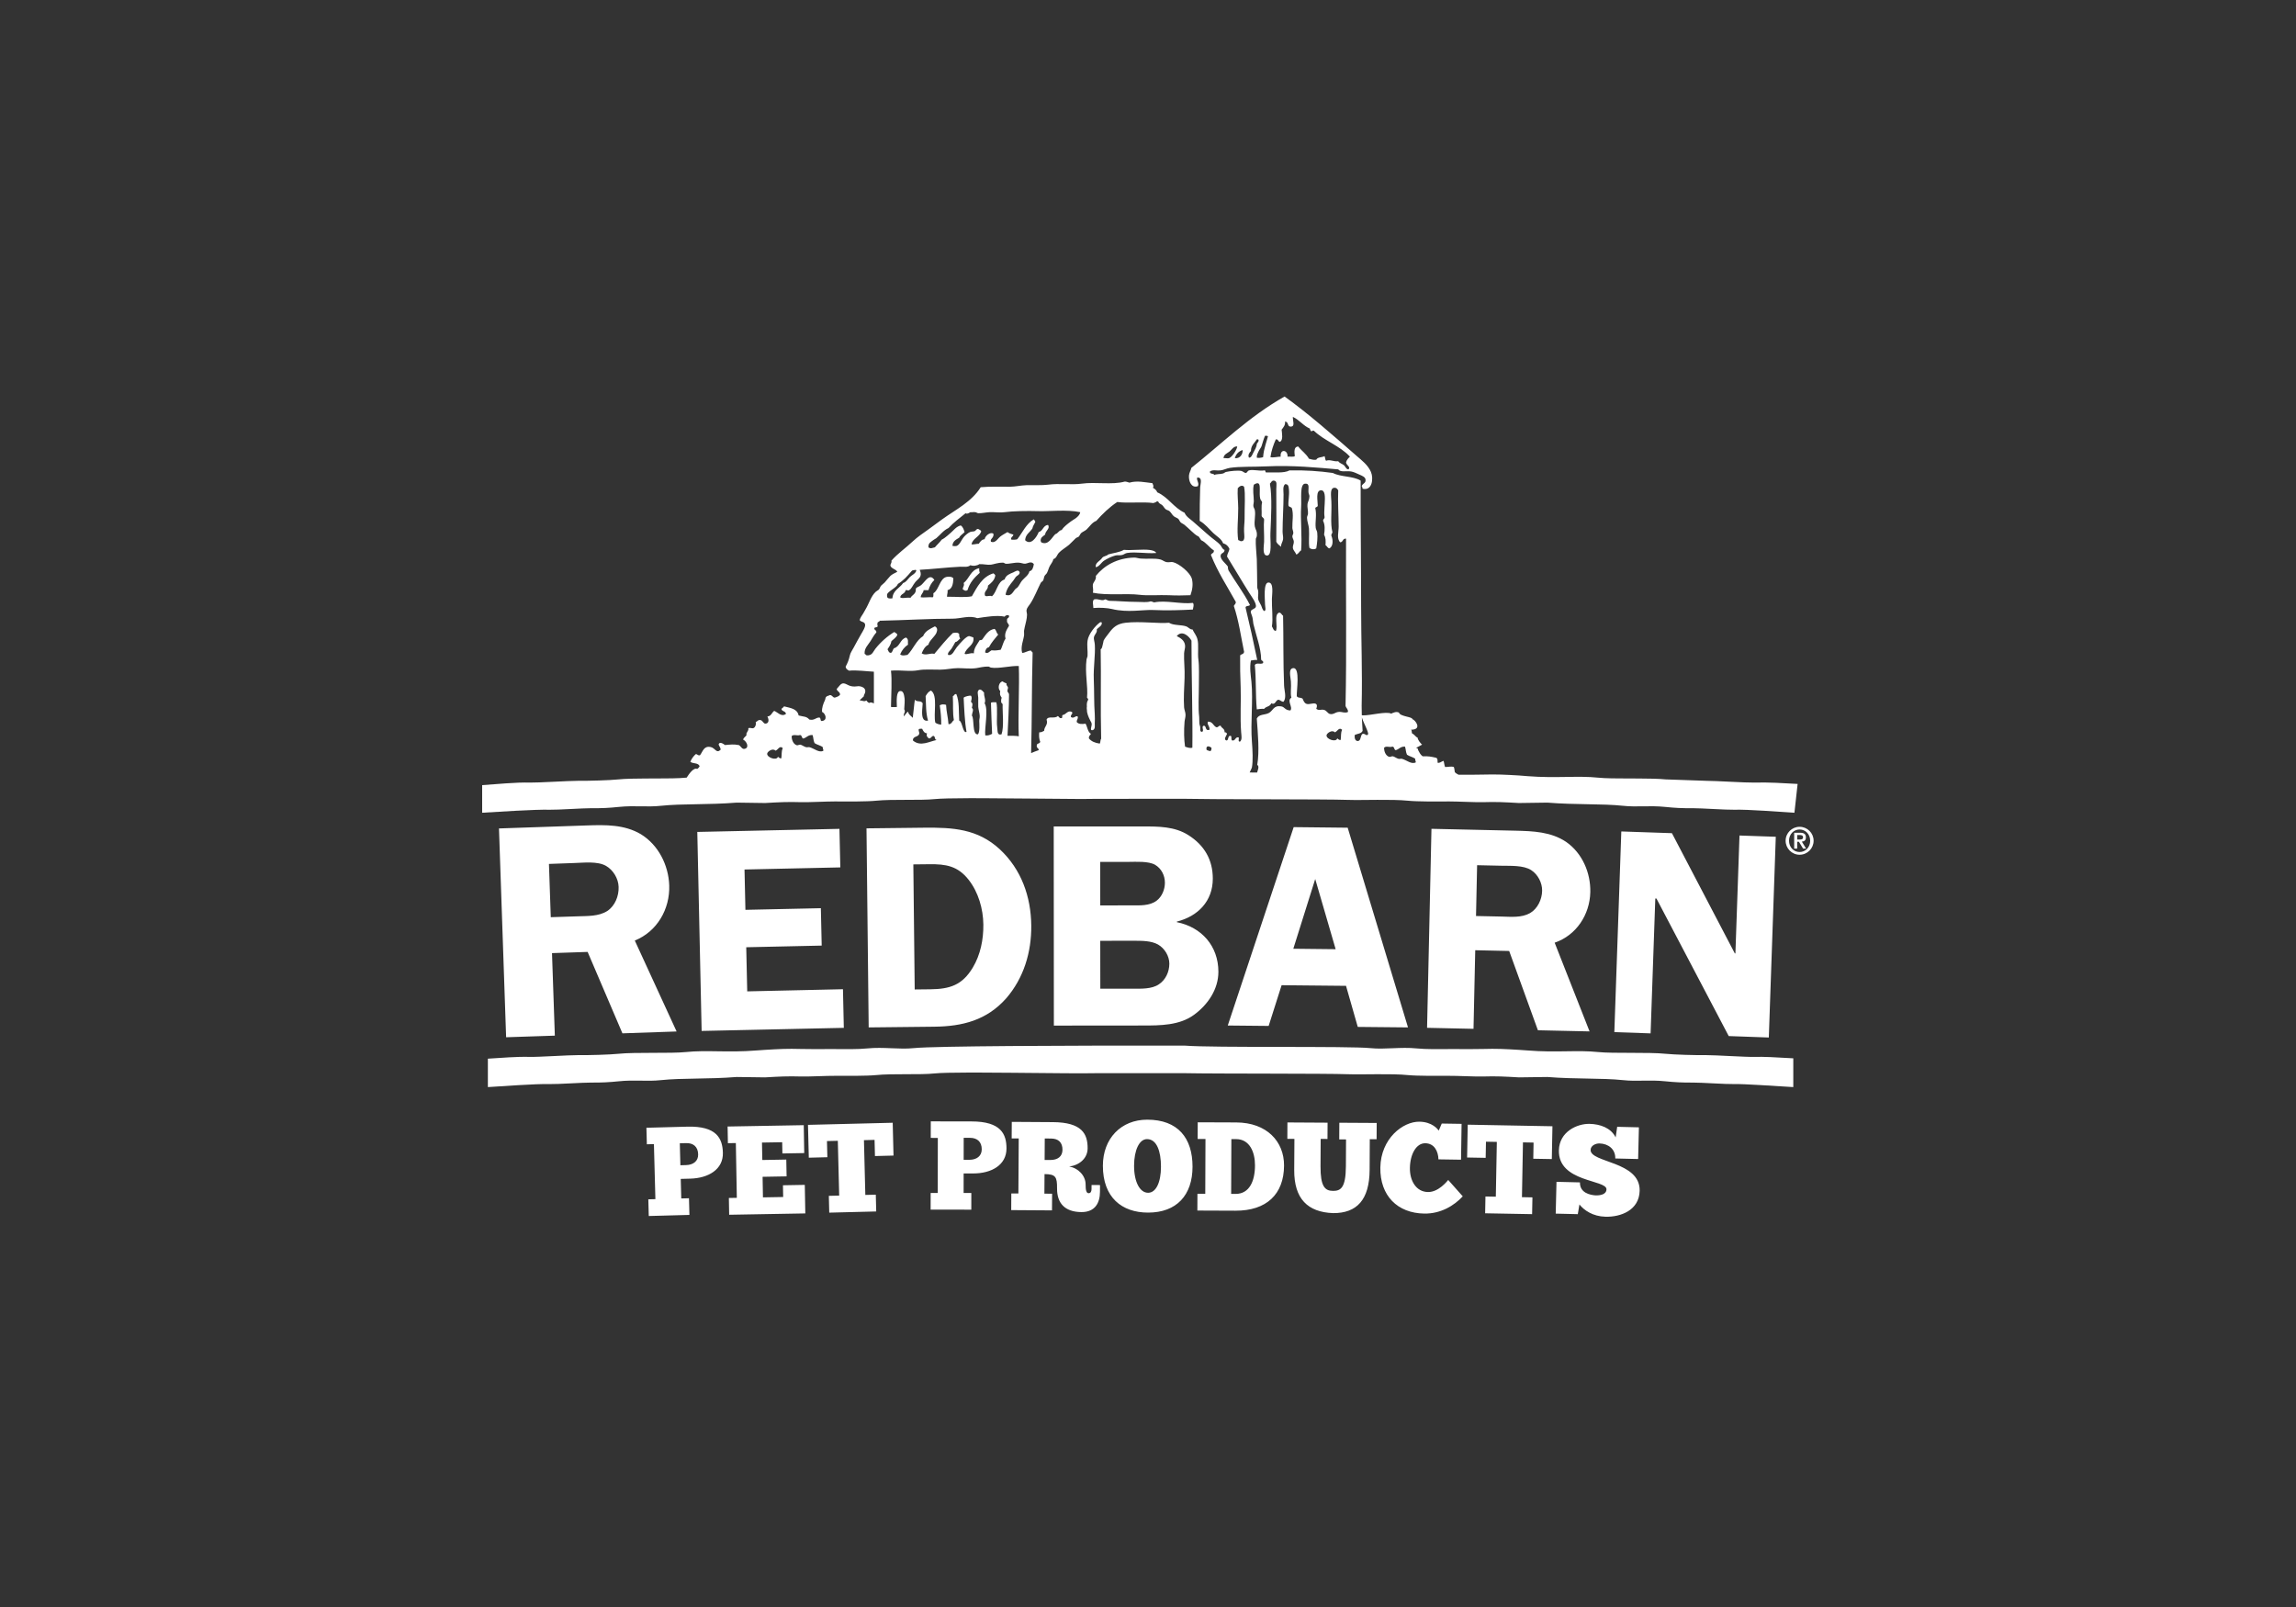 <?xml version="1.0" encoding="UTF-8"?>
<svg xmlns="http://www.w3.org/2000/svg" width="200" height="140" viewBox="0 0 200 140" fill="none">
  <rect x="0" y="0" width="200" height="140" fill="#333333" stroke="none"/>
  <path fill-rule="evenodd" clip-rule="evenodd" d="M138.467 97.91C139.39 97.933 140.318 98.252 140.737 99.089L140.87 98.166L142.762 98.212L142.695 100.973L140.704 100.925C140.724 100.111 140.097 99.634 139.328 99.615C139.009 99.607 138.563 99.794 138.555 100.18C138.528 101.312 142.888 101.154 142.827 103.739C142.785 105.454 141.164 106.031 139.855 106C138.745 105.972 137.987 105.438 137.581 104.932L137.44 105.776L135.515 105.729L135.583 102.958L137.627 103.008C137.605 103.932 138.525 104.108 138.986 104.141C139.372 104.15 139.924 104.075 139.936 103.614C139.956 102.755 135.723 103.017 135.792 100.213C135.83 98.585 137.388 97.884 138.467 97.91ZM59.871 98.154C62.423 98.086 62.937 99.173 62.969 100.426C63.008 101.879 61.707 102.639 60.135 102.682L59.298 102.704L59.344 104.408L60.015 104.39L60.054 105.842L56.513 105.937L56.474 104.484L57.09 104.469L56.962 99.673L56.346 99.689L56.308 98.249L59.871 98.154ZM70.013 98.023L70.055 100.454L68.153 100.488L68.135 99.509L66.375 99.539L66.403 101.058L68.492 101.02L68.519 102.484L66.428 102.521L66.459 104.313L68.22 104.282L68.202 103.259L70.104 103.225L70.149 105.711L63.516 105.828L63.49 104.366L64.183 104.354L64.098 99.581L63.406 99.593L63.38 98.141L70.013 98.023ZM127.85 97.981L135.23 98.118L135.176 100.977L133.561 100.948L133.586 99.54L132.662 99.522L132.574 104.296L133.487 104.313L133.459 105.775L129.368 105.7L129.395 104.237L130.298 104.254L130.386 99.481L129.44 99.463L129.414 100.87L127.797 100.841L127.85 97.981ZM123.645 97.721C124.745 97.737 125.23 98.361 125.327 98.494L125.589 97.882L127.316 97.909L127.269 101.032L125.301 101.002C125.278 100.286 124.937 99.61 124.155 99.598C123.365 99.586 122.831 100.557 122.814 101.756C122.797 102.845 123.343 103.832 124.387 103.848C125.312 103.863 126.052 102.905 126.152 102.798L127.418 104.225C126.658 105.038 125.502 105.747 124.062 105.725C121.731 105.689 120.202 104.169 120.239 101.716C120.279 99.188 122.204 97.699 123.645 97.721ZM112.145 97.786L115.643 97.807L115.635 99.225L115.042 99.221L115.028 101.597C115.018 103.368 115.411 103.744 116.115 103.748C116.786 103.752 117.227 103.49 117.238 101.599L117.251 99.267L116.658 99.264L116.666 97.812L119.922 97.831L119.913 99.249L119.319 99.245L119.305 101.919C119.29 104.525 118.194 105.695 116.127 105.685C113.906 105.605 112.724 104.433 112.737 101.936L112.754 99.219L112.138 99.216L112.145 97.786ZM77.762 97.813L77.832 100.672L76.216 100.713L76.181 99.305L75.257 99.329L75.377 104.101L76.289 104.079L76.326 105.541L72.234 105.644L72.198 104.181L73.1 104.158L72.981 99.385L72.035 99.408L72.07 100.816L70.453 100.857L70.382 97.997L77.762 97.813ZM99.931 97.545C102.625 97.545 103.879 99.162 103.879 101.637C103.879 104.122 102.493 105.64 100.008 105.64C97.709 105.64 96.07 104.309 96.07 101.56C96.07 99.184 97.654 97.545 99.931 97.545ZM88.134 97.736L91.709 97.759C94.259 97.775 94.748 98.79 94.741 100.045C94.734 100.902 94.049 101.503 93.135 101.629C93.894 101.743 94.572 102.408 94.566 103.199C94.563 103.673 94.627 103.949 94.825 103.95C94.99 103.951 95.079 103.819 95.081 103.599L95.083 103.235L95.82 103.241L95.816 103.846C95.81 104.759 95.419 105.603 94.198 105.595C92.759 105.585 92.07 104.823 92.078 103.536C92.085 102.534 91.965 102.292 90.987 102.286L90.975 103.99L91.647 103.995L91.637 105.447L88.085 105.423L88.093 103.972L88.71 103.976L88.74 99.181L88.125 99.177L88.134 97.736ZM104.332 97.773L107.686 97.786C110.348 97.797 111.859 99.443 111.851 101.542C111.84 104.05 110.317 105.486 107.611 105.475L104.3 105.462L104.307 103.998L104.988 104.001L105.007 99.227L104.325 99.225L104.332 97.773ZM81.078 97.692L84.642 97.698C87.194 97.702 87.675 98.802 87.673 100.056C87.671 101.508 86.35 102.231 84.777 102.229L83.941 102.228L83.939 103.932L84.61 103.933L84.608 105.385L81.066 105.379L81.068 103.928L81.685 103.929L81.692 99.134L81.076 99.133L81.078 97.692ZM107.262 99.237L107.243 104.01L107.661 104.012C108.827 103.994 109.316 102.908 109.32 101.533C109.325 100.356 108.847 99.243 107.68 99.238L107.262 99.237ZM99.92 99.239C99.249 99.228 98.787 100.195 98.787 101.56C98.787 103.001 99.305 103.913 100.008 103.913C100.701 103.913 101.13 103.001 101.13 101.637C101.13 100.305 100.766 99.239 99.92 99.239ZM59.767 99.587L59.217 99.602L59.267 101.515L59.762 101.502C60.401 101.485 60.831 101.144 60.815 100.562C60.799 99.912 60.404 99.57 59.767 99.587ZM91.007 99.184L90.995 101.054L91.489 101.057C92.127 101.061 92.547 100.756 92.551 100.173C92.555 99.524 92.194 99.192 91.556 99.188L91.007 99.184ZM83.946 99.126L83.943 101.04L84.439 101.041C85.076 101.042 85.517 100.712 85.518 100.129C85.519 99.48 85.135 99.129 84.496 99.127L83.946 99.126ZM103.2 91.093C105.689 91.293 117.553 91.12 119.373 91.312C120.629 91.444 121.985 91.193 123.426 91.338C124.191 91.417 125.372 91.403 126.314 91.394C126.643 91.393 127.101 91.395 127.57 91.395L128.268 91.395C128.606 91.394 128.916 91.392 129.15 91.386C130.369 91.35 131.091 91.388 132.309 91.462L133.061 91.514C135.549 91.718 137.407 91.462 139.227 91.654C140.486 91.787 143.641 91.654 145.083 91.804C145.845 91.883 147.697 91.934 148.638 91.922C149.376 91.916 152.102 92.096 152.801 92.075C153.641 92.052 154.622 92.107 156.21 92.199V94.706C154.619 94.614 151.896 94.419 151.054 94.443C150.353 94.461 148.212 94.308 147.478 94.313C146.537 94.322 145.845 94.28 145.083 94.202C143.641 94.054 142.624 94.234 141.368 94.099C139.546 93.907 137.277 94.025 134.786 93.826L132.309 93.859C131.091 93.788 130.369 93.747 129.15 93.783C128.449 93.8 126.948 93.717 126.208 93.724C125.267 93.729 123.426 93.738 122.663 93.662C121.221 93.512 118.673 93.632 117.409 93.585C115.568 93.512 106.061 93.552 103.2 93.494H95.555C94.29 93.522 91.737 93.493 89.123 93.468L88.297 93.46C87.197 93.45 86.109 93.442 85.125 93.44L84.409 93.44C83.019 93.443 81.916 93.463 81.408 93.517C80.152 93.653 77.74 93.512 76.296 93.662C75.534 93.738 73.694 93.729 72.753 93.724C72.013 93.717 70.51 93.8 69.811 93.783C68.592 93.747 67.863 93.788 66.649 93.859L64.169 93.826C61.683 94.025 59.413 93.907 57.587 94.099C56.334 94.234 55.316 94.054 53.877 94.202C53.116 94.28 52.424 94.322 51.483 94.313C50.743 94.308 48.601 94.461 47.903 94.443C46.682 94.408 43.714 94.635 42.498 94.706V92.231C43.714 92.16 44.942 92.043 46.161 92.075C46.859 92.096 49.581 91.916 50.322 91.922C51.258 91.934 53.116 91.883 53.877 91.804C55.316 91.654 58.475 91.787 59.734 91.654C61.553 91.462 63.408 91.718 65.9 91.514L66.653 91.462C67.867 91.388 68.592 91.35 69.811 91.386C70.044 91.392 70.355 91.394 70.693 91.395L71.391 91.395C71.86 91.395 72.318 91.393 72.647 91.394C73.588 91.403 74.77 91.417 75.534 91.338C76.976 91.193 78.33 91.444 79.587 91.312C80.535 91.212 84.17 91.16 87.807 91.131L88.678 91.125C91.719 91.104 94.61 91.098 95.76 91.093H103.2ZM141.229 72.435L145.638 72.585L151.116 83.057L151.168 83.061L151.524 72.789L154.685 72.898L154.078 90.386L150.586 90.261L144.291 78.28L144.19 78.277L143.781 90.026L140.622 89.917L141.229 72.435ZM51.13 71.911C52.748 71.854 54.393 71.825 55.83 72.678C57.348 73.612 58.233 75.361 58.295 77.136C58.363 79.203 57.237 81.159 55.296 81.939L58.938 89.861L54.219 90.023L51.188 82.93L48.084 83.034L48.331 90.224L44.087 90.364L43.465 72.173L51.13 71.911ZM124.692 72.205L131.996 72.368C133.538 72.403 135.105 72.459 136.426 73.347C137.821 74.317 138.564 76.025 138.528 77.72C138.484 79.69 137.307 81.486 135.423 82.126L138.464 89.855L133.964 89.755L131.462 82.848L128.505 82.783L128.355 89.63L124.309 89.542L124.692 72.205ZM73.122 72.208L73.199 75.567L64.853 75.75L64.932 79.263L71.503 79.121L71.577 82.379L65.003 82.523L65.089 86.367L73.429 86.18L73.503 89.545L61.118 89.814L60.74 72.477L73.122 72.208ZM80.509 72.108C83.013 72.082 85.159 72.208 87.082 73.981C88.969 75.73 89.807 78.124 89.831 80.625C89.857 82.954 89.173 85.21 87.651 86.971C85.953 88.887 83.835 89.418 81.385 89.445L75.669 89.507L75.479 72.165L80.509 72.108ZM112.69 72.058L117.394 72.109L122.648 89.506L118.272 89.463L117.249 85.885L111.638 85.83L110.51 89.377L106.948 89.342L112.69 72.058ZM99.55 72C100.912 71.997 102.331 71.997 103.519 72.757C104.909 73.639 105.645 74.901 105.645 76.543C105.647 78.516 104.336 79.832 102.513 80.288V80.338C104.663 80.77 106.13 82.409 106.132 84.659C106.132 86.178 105.224 87.519 104.014 88.405C102.749 89.339 101.054 89.341 99.562 89.341L91.8 89.348L91.788 72.002L99.55 72ZM81.187 75.289L80.951 75.29L79.559 75.305L79.678 86.201L81.046 86.186C82.738 86.166 83.82 85.824 84.737 84.296C85.409 83.179 85.672 81.837 85.658 80.548C85.644 79.18 85.221 77.719 84.375 76.644C83.428 75.438 82.391 75.272 80.951 75.29L81.187 75.289ZM98.825 81.958L95.841 81.961L95.846 86.133H98.65C99.384 86.133 100.32 86.181 100.947 85.753C101.532 85.37 101.859 84.665 101.859 83.957C101.859 83.299 101.456 82.619 100.871 82.284C100.289 81.958 99.482 81.958 98.825 81.958ZM114.566 76.579L112.658 82.653L116.346 82.693L114.566 76.579ZM52.792 75.437C52.061 75.012 50.846 75.16 50.047 75.184L47.818 75.264L47.977 79.905L50.313 79.829C51.188 79.796 52.147 79.843 52.899 79.365C53.574 78.918 53.916 78.056 53.886 77.26C53.866 76.543 53.414 75.792 52.792 75.437ZM128.668 75.376L128.573 79.802L130.794 79.849C131.628 79.87 132.536 79.965 133.279 79.549C133.942 79.16 134.317 78.36 134.332 77.603C134.346 76.918 133.961 76.178 133.386 75.809C132.71 75.364 131.545 75.441 130.791 75.422L128.668 75.376ZM100.614 75.338C100.033 75.01 98.969 75.084 98.288 75.087H95.837L95.841 78.879L98.595 78.876C99.303 78.874 100.134 78.926 100.743 78.472C101.221 78.116 101.472 77.484 101.472 76.904C101.472 76.27 101.171 75.664 100.614 75.338ZM156.759 72.03C157.435 72.03 157.98 72.572 157.98 73.243C157.98 73.914 157.435 74.464 156.759 74.464C156.089 74.464 155.542 73.914 155.542 73.243C155.542 72.572 156.089 72.03 156.759 72.03ZM156.759 72.263C156.251 72.263 155.838 72.676 155.838 73.243C155.838 73.814 156.251 74.227 156.759 74.227C157.268 74.227 157.681 73.814 157.681 73.243C157.681 72.676 157.268 72.263 156.759 72.263ZM156.805 72.548C157.139 72.548 157.309 72.664 157.309 72.952C157.309 73.193 157.185 73.306 156.955 73.322L157.326 73.931H157.064L156.701 73.335H156.551V73.931H156.288V72.548H156.805ZM156.78 72.748H156.551V73.139H156.775C156.93 73.139 157.06 73.118 157.06 72.935C157.06 72.776 156.909 72.748 156.78 72.748ZM111.896 34.545C113.97 36.028 116.178 37.977 118.143 39.691C118.623 40.113 119.148 40.493 119.422 41.116C119.664 41.69 119.531 42.788 118.694 42.578C118.668 42.501 118.673 42.395 118.611 42.357C118.709 42.076 118.989 42.124 118.948 41.781C118.924 41.563 118.696 41.467 118.399 41.339C118.19 41.245 117.91 41.104 117.677 41.071C117.237 41.009 116.777 41.163 116.57 40.892C114.757 40.736 112.597 40.52 110.323 40.629C109.184 40.682 108.02 40.629 107.137 40.759C106.851 40.8 106.58 40.957 106.288 40.983C105.97 41.015 105.668 40.892 105.394 41.071C105.356 41.346 105.722 41.201 105.777 41.381C105.984 41.275 106.273 41.327 106.542 41.248C106.63 41.222 106.709 41.137 106.796 41.116C107.184 41.028 107.825 40.971 108.115 41.025C108.27 41.056 108.361 41.18 108.497 41.204C108.657 41.198 108.635 41.033 108.797 40.983C109.13 40.873 109.721 41.059 110.113 40.983C110.181 40.963 110.205 40.988 110.218 41.025L110.237 41.104C110.245 41.13 110.256 41.151 110.281 41.157C110.991 41.13 111.838 41.245 112.322 40.983C113.685 40.947 114.928 41.042 116.101 41.204C116.777 41.563 117.889 41.467 118.523 41.871C118.514 45.509 118.564 49.057 118.564 52.79C118.564 55.775 118.68 58.529 118.611 61.49C118.607 61.616 118.612 61.939 118.623 62.311L118.751 62.321C119.369 62.334 120.767 61.951 121.186 62.171C121.365 62.088 121.619 61.962 121.864 62.079C121.941 62.43 123.076 62.442 123.026 62.657C123.256 62.687 123.943 63.571 122.914 63.571C123.014 63.659 122.941 63.816 123.026 63.916C123.064 63.916 123.116 63.955 123.172 64.006L123.344 64.172C123.399 64.223 123.45 64.262 123.487 64.262C123.498 64.471 123.724 64.716 123.831 64.833C124.076 64.854 123.121 65.196 123.411 65.175C123.515 65.158 123.515 65.311 123.533 65.353C123.631 65.532 123.72 65.742 123.919 65.886C124.43 65.872 124.647 65.912 125.108 66.019C125.276 66.113 125.193 66.326 125.238 66.463C125.331 66.466 125.402 66.445 125.465 66.415L125.646 66.32L125.747 66.284C125.804 66.449 125.812 66.668 125.877 66.819C126.181 66.829 126.367 66.738 126.638 66.819C126.697 66.933 126.692 67.121 126.726 67.263C126.812 67.371 126.937 67.432 127.051 67.494C127.141 67.494 127.234 67.494 127.328 67.494L128.182 67.494C128.553 67.493 128.897 67.489 129.151 67.482C130.369 67.449 131.091 67.487 132.309 67.558L133.061 67.618C135.549 67.815 137.407 67.561 139.227 67.75C139.819 67.814 140.832 67.818 141.888 67.82L142.683 67.822C143.606 67.826 144.49 67.839 145.084 67.9L148.637 68.024C149.376 68.021 152.102 68.195 152.801 68.178C154.019 68.139 155.375 68.228 156.587 68.295L156.309 70.805C155.094 70.734 152.272 70.504 151.055 70.543C150.353 70.56 148.212 70.407 147.478 70.41C146.537 70.422 145.845 70.381 145.084 70.3C143.642 70.153 142.625 70.333 141.368 70.198C139.546 70.006 137.278 70.124 134.786 69.923L132.309 69.958C131.091 69.888 130.369 69.846 129.151 69.885C128.448 69.899 126.947 69.818 126.208 69.82C125.267 69.832 123.427 69.838 122.663 69.758C121.221 69.611 118.673 69.728 117.409 69.685C116.444 69.648 113.377 69.641 110.263 69.633L109.414 69.631C106.873 69.625 104.427 69.617 103.201 69.59L95.554 69.593C95.288 69.599 94.964 69.602 94.595 69.603L93.693 69.603C91.43 69.596 88.145 69.546 85.499 69.539L84.408 69.538C83.019 69.542 81.916 69.563 81.409 69.617C80.152 69.749 77.74 69.611 76.295 69.758C75.535 69.838 73.694 69.832 72.753 69.82C72.013 69.818 70.509 69.899 69.811 69.885C68.592 69.846 67.864 69.888 66.648 69.958L64.17 69.923C61.684 70.124 59.412 70.006 57.587 70.198C56.334 70.333 55.316 70.153 53.878 70.3C53.117 70.381 52.424 70.422 51.483 70.41C50.742 70.407 48.602 70.56 47.902 70.543C46.682 70.504 43.214 70.734 42 70.805V68.399C43.214 68.322 44.943 68.139 46.16 68.178C46.859 68.195 49.582 68.021 50.321 68.024C51.259 68.033 53.117 67.981 53.878 67.9C54.47 67.839 55.354 67.826 56.277 67.822L57.072 67.82C58.129 67.818 59.142 67.814 59.734 67.75C59.761 67.747 59.788 67.749 59.814 67.745C60.045 67.377 60.449 66.835 60.731 66.992C60.819 66.933 60.886 66.859 60.94 66.768C60.902 66.6 60.756 66.546 60.593 66.51L60.393 66.472C60.294 66.451 60.202 66.424 60.135 66.37C60.239 66.09 60.406 65.886 60.601 65.7C60.774 65.689 60.774 65.852 60.981 65.792C61.238 65.432 61.318 64.954 61.917 65.084C62.306 65.166 62.406 65.692 62.784 65.3C62.697 64.986 62.709 65.144 62.597 64.859C62.674 64.553 63.048 64.828 63.148 64.907C63.63 64.869 63.883 64.818 64.37 64.913C64.572 65.046 64.648 65.329 64.921 65.222C65.284 65.089 65.019 64.565 64.734 64.436C64.774 64.241 64.955 64.185 65.032 64.032C64.946 63.823 65.239 63.707 65.187 63.438C65.413 63.335 65.644 63.638 65.819 63.204C65.863 62.921 65.856 63.112 65.826 62.911C66.027 62.82 66.001 62.716 66.207 62.725C66.455 62.746 66.475 63.046 66.676 63.041C66.956 63.034 67.018 62.742 66.847 62.419C67.18 62.398 67.23 62.076 67.439 61.931C67.729 62.035 68.059 62.49 68.463 62.197C68.442 61.95 68.15 61.991 68.076 61.799C68.091 61.646 68.268 61.67 68.285 61.534C68.831 61.678 69.454 61.734 69.566 62.33C69.958 62.442 70.265 62.392 70.498 62.687C70.937 62.784 71.032 62.528 71.35 62.51C71.524 62.51 71.427 62.782 71.562 62.816C72.12 62.782 71.93 62.165 71.607 62.017C71.583 61.663 71.706 61.318 71.86 60.997C71.921 60.861 71.878 60.782 71.987 60.691C72.075 60.608 72.152 60.637 72.282 60.555C72.505 60.546 72.508 60.758 72.712 60.776C72.892 60.717 73.087 60.667 73.178 60.511C73.166 60.254 72.919 60.248 72.881 60.021C73.089 59.814 73.24 59.493 73.515 59.538C73.794 59.572 74 59.888 74.661 59.791C74.877 59.729 75.702 59.879 75.233 60.596C75.425 60.599 74.753 61.035 74.924 61.021C75.18 61.038 75.271 61.154 75.475 61.021C75.507 61.133 75.62 61.162 75.685 61.245C75.858 61.15 75.988 61.215 76.123 61.283C76.123 61.094 76.123 60.905 76.123 60.715L76.123 59.044L76.122 58.517C75.54 58.491 74.584 58.358 73.959 58.429C73.658 58.26 73.724 58.231 73.658 58.087C73.865 57.68 73.921 57.552 74.042 57.051C74.084 56.877 74.252 56.62 74.38 56.385C74.594 55.981 74.791 55.63 75.017 55.233C75.136 55.029 75.413 54.603 75.355 54.389C75.328 54.283 75.263 54.234 75.186 54.199L75.028 54.136C74.976 54.113 74.927 54.084 74.889 54.035C74.915 53.81 75.089 53.631 75.186 53.456C75.286 53.28 75.386 53.103 75.485 52.926C75.521 52.857 75.556 52.787 75.59 52.716L75.792 52.287C75.929 52.004 76.079 51.739 76.291 51.549C76.374 51.472 76.481 51.434 76.545 51.372C76.633 51.284 76.657 51.129 76.758 51.015C76.847 50.918 76.97 50.847 77.058 50.749C77.23 50.561 77.4 50.333 77.562 50.169C77.686 50.05 77.956 49.912 78.161 49.815C78.035 49.564 77.664 49.567 77.562 49.285C77.555 49.092 77.695 49.062 77.652 48.841C78.203 48.216 78.893 47.747 79.524 47.152C79.895 46.795 80.437 46.436 80.922 46.085C81.299 45.811 81.694 45.519 82.069 45.244C83.267 44.383 84.629 43.722 85.428 42.446C86.235 42.372 87.164 42.407 87.975 42.404C88.445 42.399 88.928 42.283 89.421 42.268C90.046 42.254 90.786 42.292 91.29 42.225C92.249 42.095 93.387 42.254 94.222 42.136C95.431 41.968 96.89 42.256 97.957 41.959C98.057 41.933 98.246 42.009 98.382 42.047C99.06 41.852 99.751 42.024 100.385 42.092C100.417 42.207 100.54 42.363 100.423 42.492C100.594 42.581 100.735 42.702 100.809 42.891C101.764 43.309 102.242 44.233 103.185 44.669C103.322 45.008 103.661 45.208 103.909 45.424C104.437 45.866 104.932 46.341 105.483 46.795C105.752 47.025 106.062 47.214 106.288 47.465C106.421 47.61 106.466 47.845 106.671 47.909C106.645 48.237 106.364 48.131 106.329 48.397C106.276 48.747 106.806 49.11 106.966 49.373C106.939 49.514 106.996 49.579 107.008 49.682C107.618 50.706 108.332 51.619 108.881 52.705C108.804 52.831 108.52 52.743 108.497 52.926C108.859 54.433 109.196 55.925 109.515 57.497C109.294 57.471 109.152 57.526 108.966 57.544C108.836 58.146 108.954 58.864 109.011 59.405C109.168 61.041 108.919 62.931 109.051 64.6C109.111 65.365 109.158 66.29 109.051 66.862C109.044 66.911 108.938 67.113 108.855 67.298C109.068 67.299 109.288 67.3 109.506 67.3C109.513 67.272 109.522 67.244 109.53 67.215L109.583 67.041C109.63 66.868 109.649 66.707 109.515 66.641C109.721 65.47 109.567 63.87 109.477 62.601C109.676 62.191 110.175 62.309 110.537 62.109C110.9 61.911 110.929 61.43 111.596 61.537C111.929 61.587 111.918 61.884 112.404 61.893C112.647 61.596 112.06 61.047 112.49 60.782C112.383 60.401 112.495 59.891 112.448 59.363C112.419 58.956 112.203 58.239 112.658 58.207C113.269 58.16 112.937 60.165 112.958 60.646C113.064 60.84 113.274 60.726 113.469 60.87C113.637 61.297 113.763 61.398 114.189 61.312C114.503 61.254 114.857 61.223 114.657 61.755C114.919 61.941 115.076 61.772 115.338 61.846C115.58 61.914 115.65 62.155 115.845 62.2C116.138 62.271 116.294 62.067 116.57 62.026C116.658 62.011 116.74 62.015 116.819 62.027L117.052 62.068C117.169 62.084 117.287 62.086 117.42 62.026C117.435 61.755 117.254 61.696 117.207 61.49C117.311 56.754 117.223 51.596 117.252 46.93C116.94 46.884 117.005 47.24 116.741 47.244C116.418 46.919 116.608 46.374 116.608 45.866C116.608 44.887 116.52 43.722 116.57 42.714C116.479 42.581 116.406 42.478 116.23 42.492C115.83 42.525 115.952 43.157 115.971 43.687C116.016 44.616 115.872 45.607 116.061 46.353C116.066 46.491 115.949 46.5 115.971 46.662C116.132 47.049 116.138 47.588 115.807 47.774C115.627 47.753 115.609 47.565 115.465 47.506C115.486 47.075 115.486 46.875 115.338 46.574C115.403 46.199 115.429 45.719 115.253 45.377C115.244 45.203 115.403 45.212 115.379 45.023C115.341 44.807 115.353 44.514 115.372 44.208L115.391 43.901C115.429 43.289 115.439 42.717 115.082 42.714C114.581 42.708 114.787 43.628 114.787 44.041C114.787 44.191 114.606 44.15 114.571 44.267C114.716 44.884 114.542 45.459 114.612 45.999C114.634 46.132 114.728 46.265 114.742 46.4C114.789 46.848 114.731 47.341 114.657 47.774C114.466 47.895 114.217 47.862 114.061 47.729C113.975 47.214 114.061 46.666 114.02 46.04C113.997 45.749 113.861 45.436 113.852 45.111C113.846 44.996 113.925 44.875 113.937 44.754C113.956 44.478 113.858 44.177 113.893 43.911C113.923 43.687 114.049 43.58 114.061 43.245C114.07 43.124 113.991 43.033 113.979 42.891C113.946 42.52 114.117 42.104 113.681 42.136C113.2 42.175 113.388 43.487 113.338 44.179C113.269 45.224 113.433 46.683 113.338 47.95C113.167 48.04 113.126 48.254 112.915 48.308C112.858 48.113 112.647 47.957 112.619 47.729C112.597 47.556 112.708 47.382 112.704 47.196C112.698 47.025 112.597 46.925 112.575 46.75C112.563 46.65 112.654 46.547 112.658 46.441C112.666 46.296 112.581 46.137 112.575 45.999C112.557 45.412 112.698 44.832 112.53 44.267C112.469 44.153 112.274 44.183 112.236 44.041C112.2 43.713 112.322 43.126 112.278 42.67C112.254 42.407 112.245 42.166 111.938 42.18C111.717 42.387 111.808 42.776 111.808 43.067C111.808 44.117 111.723 45.294 111.723 46.312C111.723 46.547 111.791 46.757 111.767 46.975C111.737 47.217 111.558 47.406 111.596 47.638C111.446 47.506 111.266 47.396 111.174 47.196C111.179 46.797 111.182 46.216 111.182 45.569L111.182 44.906C111.181 44.117 111.178 43.294 111.174 42.625C111.174 42.278 111.287 41.891 110.962 41.871C110.767 41.859 110.732 42.038 110.62 42.136C110.832 43.298 110.714 45.153 110.664 46.441C110.634 47.163 110.832 48.391 110.373 48.397C109.938 48.399 110.095 47.591 110.113 47.196C110.133 46.586 110.057 45.79 110.113 45.288C110.113 45.096 109.924 45.099 109.897 44.932C109.921 44.554 109.853 44.088 109.938 43.779C109.933 43.634 109.812 43.613 109.771 43.425C109.721 43.198 109.733 42.924 109.737 42.684L109.737 42.512C109.73 42.158 109.656 41.946 109.218 42.225C109.099 42.693 109.218 43.188 109.218 43.687C109.218 43.805 109.163 43.97 109.178 44.088C109.19 44.206 109.282 44.324 109.305 44.442C109.39 44.913 109.225 45.415 109.305 45.866C109.348 46.12 109.531 46.279 109.477 46.712C109.465 46.795 109.39 46.878 109.39 46.975C109.367 47.479 109.443 48.084 109.477 48.706C109.508 49.523 109.496 50.31 109.515 51.148C109.517 51.274 109.582 51.362 109.6 51.502C109.629 51.747 109.558 52.015 109.6 52.213C109.644 52.392 109.774 52.566 109.856 52.746C109.933 52.917 109.959 53.121 110.113 53.232C110.32 53.215 110.199 52.875 110.195 52.66C110.187 52.177 110.036 50.756 110.49 50.749C110.979 50.738 110.803 51.761 110.793 52.168C110.774 52.906 110.906 53.935 110.793 54.568C110.897 54.707 110.906 54.943 111.133 54.967C111.345 54.61 110.933 53.533 111.428 53.368C111.617 53.38 111.635 53.572 111.767 53.634C111.811 55.539 111.77 57.721 111.853 59.717C111.873 60.195 112.091 60.746 111.808 61.135C111.596 61.138 111.537 60.976 111.345 60.959C111.104 61.015 111.088 61.457 110.744 61.268C110.596 61.592 110.313 61.511 110.113 61.755C109.865 61.737 109.676 61.775 109.477 61.801C109.358 60.496 109.431 59.172 109.305 57.939C109.366 57.826 109.481 57.811 109.606 57.814L109.793 57.823C109.885 57.825 109.969 57.814 110.027 57.759C110.083 57.544 109.883 57.591 109.856 57.45C109.844 56.447 109.431 55.426 109.178 54.344C109.149 54.214 109.146 53.979 109.092 53.766C109.027 53.503 108.919 53.38 108.966 53.232C109.016 53.073 109.332 53.05 109.39 52.875C109.488 52.575 108.986 51.918 108.836 51.681C108.134 50.57 107.55 49.556 106.884 48.485C106.91 48.214 107.051 48.075 107.096 47.821C106.989 47.567 106.813 47.406 106.542 47.329C106.394 46.937 106.002 46.736 105.689 46.441C105.302 46.073 105.008 45.666 104.504 45.377C104.504 44.495 104.51 43.3 104.545 42.446C104.558 42.178 104.781 41.563 104.292 41.605C104.18 41.794 104.504 42.104 104.337 42.357C103.793 42.549 103.529 41.936 103.57 41.425C103.593 41.168 103.711 41.033 103.778 40.759C106.438 38.642 108.847 36.259 111.896 34.545ZM122.389 65.046C122.193 65.031 122.064 65.088 121.947 65.158L121.775 65.267C121.716 65.302 121.654 65.333 121.581 65.353C121.412 65.323 121.484 65.046 121.286 65.046C121.033 65.137 120.762 64.954 120.567 65.137C120.554 65.432 120.687 65.816 120.988 65.93C121.097 65.971 121.216 65.872 121.324 65.886C121.446 65.9 121.657 66.073 121.838 66.111C121.941 66.128 122.046 66.08 122.136 66.111C122.553 66.232 122.941 66.608 123.323 66.42C123.344 66.278 123.25 66.261 123.282 66.111C123.085 65.945 122.772 65.9 122.56 65.75C122.446 65.494 122.477 65.341 122.389 65.046ZM68.187 65.18C67.916 64.902 67.766 65.342 67.55 65.397C67.317 65.138 66.83 65.483 66.827 65.666C66.816 66.01 67.665 66.288 67.763 65.931C67.859 65.976 67.897 66.085 68.06 66.067C68.116 65.739 68.046 65.463 68.187 65.18ZM100.892 43.687H100.767C100.685 43.755 100.579 43.796 100.467 43.825C99.514 43.696 98.276 43.861 97.323 43.734C96.627 44.191 96.044 44.766 95.495 45.377C95.117 45.519 94.934 45.861 94.645 46.132C94.513 46.253 94.312 46.32 94.177 46.441C94.094 46.519 94.048 46.671 93.967 46.75C93.906 46.807 93.784 46.821 93.711 46.887C93.502 47.075 93.322 47.287 93.121 47.465C92.808 47.722 92.452 47.922 92.221 48.175C92.066 48.349 92.024 48.641 91.759 48.706C91.717 48.936 91.567 49.086 91.461 49.285C91.351 49.475 91.308 49.703 91.204 49.903C91.166 49.995 91.049 50.069 90.992 50.169C90.928 50.29 90.928 50.457 90.866 50.57C90.818 50.652 90.7 50.694 90.65 50.791C90.382 51.322 90.096 52.056 89.76 52.569C89.612 52.797 89.455 52.944 89.421 53.144C89.4 53.268 89.462 53.43 89.462 53.548C89.461 53.727 89.43 53.91 89.391 54.093L89.26 54.644L89.208 54.919C89.188 55.052 89.222 55.181 89.208 55.321C89.149 55.813 88.887 56.321 89.037 56.877C89.27 56.895 89.571 56.651 89.818 56.683C89.83 56.777 89.933 56.775 89.949 56.863C89.869 59.741 89.895 62.725 89.818 65.609C90.113 65.488 90.172 65.458 90.479 65.353C90.491 65.154 90.275 65.182 90.311 64.954C90.299 64.718 90.609 64.821 90.609 64.6C90.5 64.379 90.5 64.04 90.526 63.799C90.721 63.81 90.821 63.725 90.951 63.669C90.971 63.262 91.317 63.165 91.166 62.69C91.311 62.338 91.883 62.652 92.14 62.378C92.263 62.427 92.263 62.604 92.482 62.557C92.575 62.533 92.482 62.321 92.567 62.292C92.862 62.259 93.007 61.84 93.371 62.026C93.504 62.191 93.231 62.238 93.287 62.466C93.54 62.654 93.696 62.297 93.879 62.424C93.929 62.663 93.767 62.69 93.797 62.911C93.977 63.103 94.242 63.091 94.561 63.046C94.602 63.118 94.634 63.199 94.664 63.283L94.751 63.535C94.812 63.7 94.887 63.85 95.029 63.931C94.965 64.058 94.825 64.108 94.856 64.332C95.065 64.591 95.388 64.724 95.793 64.781C95.864 64.716 95.846 64.412 95.92 64.365C95.852 61.737 95.926 59.063 95.878 56.562C96.011 56.49 96.005 56.335 96.046 56.208C96.085 56.105 96.12 55.843 96.132 55.813C96.212 55.633 96.448 55.349 96.601 55.147C96.976 54.636 97.309 54.342 98.049 54.253C99.323 54.105 100.965 54.344 101.83 54.253C102.201 54.501 102.909 54.418 103.322 54.568C103.536 54.645 103.664 54.867 103.876 54.836C103.997 55.105 104.218 55.352 104.304 55.68C104.44 56.187 104.306 56.88 104.392 57.488C104.466 58.016 104.433 59.036 104.433 59.59C104.433 60.714 104.359 61.596 104.46 62.466C104.478 62.618 104.456 62.893 104.475 63.032C104.486 63.155 104.516 63.165 104.545 63.309C104.58 63.474 104.472 63.763 104.713 63.754C104.932 63.663 104.589 63.247 104.888 63.223C105.115 63.267 104.958 63.707 105.353 63.581C105.406 63.262 105.103 63.112 105.223 62.867C105.634 62.855 105.677 63.223 105.946 63.355C106.146 63.386 106.138 63.194 106.329 63.223C106.406 63.453 106.695 63.462 106.671 63.799C106.806 63.781 106.844 63.858 106.884 63.931C106.848 64.084 106.535 64.426 106.84 64.512C107.067 64.483 106.908 64.043 107.222 64.111C107.248 64.135 107.257 64.176 107.261 64.223L107.267 64.369C107.273 64.44 107.289 64.499 107.352 64.512C107.647 64.538 107.573 64.182 107.904 64.241C107.936 64.374 107.813 64.662 108.027 64.6C108.217 64.424 108.134 64.067 108.115 63.799C108.013 62.533 108.115 60.988 108.072 59.894C108.034 58.935 108.013 57.986 108.027 57.095C108.131 56.975 108.352 56.996 108.37 56.786C108.077 55.364 107.919 54.121 107.477 52.79C107.526 52.664 107.66 52.622 107.647 52.436C106.908 51.094 106.076 49.848 105.483 48.349C105.525 48.175 105.772 48.214 105.737 47.95C105.326 47.701 105.088 47.27 104.631 47.061C104.572 46.952 104.486 46.857 104.421 46.75C104.135 46.619 103.971 46.432 103.778 46.265C103.572 46.078 103.375 45.885 103.185 45.73C103.078 45.642 102.933 45.592 102.847 45.509C102.759 45.427 102.723 45.276 102.634 45.2C102.526 45.103 102.36 45.07 102.251 44.975C102.106 44.861 102.015 44.649 101.87 44.53C101.764 44.445 101.631 44.442 101.532 44.357C101.426 44.267 101.34 44.096 101.231 44C101.107 43.893 100.939 43.876 100.892 43.687ZM70.784 64.035C70.588 64.02 70.459 64.076 70.343 64.147L70.171 64.255C70.112 64.29 70.049 64.321 69.976 64.341C69.809 64.312 69.879 64.035 69.681 64.035C69.429 64.125 69.156 63.943 68.962 64.125C68.951 64.421 69.083 64.804 69.384 64.919C69.493 64.961 69.611 64.859 69.721 64.875C69.841 64.89 70.053 65.06 70.233 65.099C70.337 65.116 70.442 65.07 70.531 65.099C70.95 65.22 71.337 65.598 71.72 65.408C71.74 65.267 71.646 65.249 71.678 65.099C71.48 64.933 71.168 64.89 70.955 64.74C70.84 64.483 70.873 64.329 70.784 64.035ZM105.525 65.137C105.356 65.007 105.031 64.907 105.097 65.311C105.179 65.394 105.314 65.408 105.441 65.441C105.494 65.37 105.551 65.296 105.525 65.137ZM103.788 55.813C103.581 55.426 102.961 54.86 102.505 55.414C102.835 55.582 103.17 55.786 103.227 56.208C103.26 56.45 103.156 56.656 103.144 56.918C103.118 57.544 103.218 58.313 103.185 59.092C103.151 59.938 103.092 60.879 103.144 61.622C103.156 61.825 103.265 62.047 103.268 62.247C103.28 62.474 103.206 62.652 103.185 62.867C103.118 63.657 103.139 64.441 103.227 65.046C103.428 65.116 103.643 65.205 103.864 65.137C103.902 62.48 103.784 58.718 103.788 55.813ZM80.326 63.489C80.214 63.489 80.087 63.474 80.028 63.533C79.999 63.697 80.081 63.745 80.075 63.887C80.04 64.25 79.503 64.087 79.524 64.512C80.19 65.088 80.996 64.568 81.606 64.467C81.376 64.479 81.5 64.132 81.305 64.111C81.126 64.129 81.126 64.335 80.922 64.332C80.78 64.232 80.665 64.117 80.754 63.887C80.506 63.87 80.418 63.678 80.326 63.489ZM118.631 62.509L118.64 62.756C118.653 63.087 118.672 63.419 118.694 63.669C118.592 63.916 118.255 63.916 118.015 64.022C117.96 64.332 118.074 64.591 118.311 64.553C118.568 64.512 118.485 64.058 118.694 63.931C118.936 63.887 119.022 64.167 119.163 63.978C119.22 63.91 119.095 63.61 118.949 63.282L118.822 62.999C118.74 62.813 118.666 62.636 118.631 62.508V62.509ZM116.91 63.581C116.639 63.303 116.489 63.742 116.273 63.799C116.04 63.538 115.554 63.884 115.551 64.067C115.539 64.412 116.387 64.689 116.485 64.332C116.582 64.377 116.62 64.486 116.783 64.467C116.839 64.141 116.769 63.863 116.91 63.581ZM88.745 58.024C88.034 57.983 86.993 58.275 86.321 58.16C86.247 58.151 86.174 58.077 86.109 58.072C85.722 58.054 85.287 58.169 85.047 58.207C84.493 58.284 83.989 58.207 83.431 58.207C82.942 58.207 82.429 58.341 81.901 58.341C81.255 58.341 80.497 58.293 80.028 58.384C79.24 58.538 78.436 58.346 77.61 58.429C77.715 59.255 77.624 60.527 77.612 61.553C77.622 61.569 77.629 61.581 77.64 61.599C77.739 61.599 77.928 61.59 78.125 61.597C78.093 60.938 78.085 60.24 78.41 60.203C78.716 60.171 78.752 60.569 78.793 60.826C78.82 61.004 78.793 61.394 78.765 61.796C78.839 61.888 78.841 62.024 78.736 62.218C78.733 62.287 78.73 62.355 78.727 62.419C78.879 62.235 79.103 61.882 79.123 62.062C79.144 62.253 79.371 62.371 79.508 62.537C79.581 62.02 79.625 61.383 79.691 60.959C79.878 61.195 80.219 60.991 80.373 61.268C80.367 61.373 80.357 61.488 80.348 61.607L80.33 61.847C80.301 62.369 80.341 62.87 80.839 62.778C80.639 62.103 80.674 61.445 80.63 60.646C80.744 60.446 80.872 60.254 81.093 60.159C81.727 60.569 81.285 62.215 81.476 62.961C81.606 63.053 81.777 63.112 81.986 63.132C82.003 62.675 81.936 61.95 81.86 61.445C82.025 61.342 82.219 61.351 82.411 61.404C82.443 62.053 82.57 62.412 82.623 63.091C82.901 63.1 82.927 62.843 83.092 62.737C82.975 62.088 83.039 61.418 83.001 60.646C83.038 60.638 83.063 60.617 83.084 60.593L83.145 60.516C83.179 60.481 83.222 60.456 83.305 60.47C83.579 61.118 83.505 61.946 83.555 62.778C83.826 62.816 83.862 63.92 84.192 63.763C84.033 62.911 83.982 61.608 83.942 60.782C84.073 60.66 84.451 60.593 84.576 60.605C84.691 60.769 84.629 60.935 84.576 61.135C84.767 61.304 84.711 61.395 84.657 61.672C84.861 61.82 84.681 62.064 84.657 62.338C84.891 62.601 84.655 64.02 85.18 63.975C85.363 63.813 85.309 63.034 85.301 62.822C85.297 62.687 85.348 62.539 85.342 62.378C85.334 62.135 85.233 61.846 85.213 61.58C85.201 61.316 85.221 61.023 85.213 60.782C85.203 60.529 85.059 60.159 85.342 60.071C85.543 60.083 85.601 60.239 85.722 60.337C85.691 60.693 85.903 60.95 85.767 61.268C86.126 61.834 85.737 63.462 85.826 64.067C86.107 64.103 86.254 64.005 86.421 63.931C86.392 63.276 86.335 61.914 86.321 61.227C86.409 61.145 86.63 61.195 86.79 61.183C86.917 61.67 86.79 62.86 86.86 63.309C86.917 63.659 86.822 64.084 87.241 63.975C87.477 63.309 87.312 62.012 87.338 61.359C87.314 61.251 87.176 61.259 87.212 61.092C87.185 60.95 87.241 60.888 87.253 60.782C87.124 60.587 87.073 60.525 87.126 60.203C86.87 59.962 87.022 59.399 87.338 59.363C87.427 59.446 87.557 59.487 87.677 59.538C87.642 59.741 87.778 59.762 87.804 59.894C87.813 60.035 87.73 60.083 87.763 60.248C87.801 60.346 87.893 60.38 87.893 60.513C87.896 61.451 87.81 63.221 87.763 64.103C87.996 64.096 88.562 64.096 88.745 64.147C88.662 62.436 88.818 59.741 88.745 58.024ZM95.959 54.209C96.064 54.501 95.681 54.645 95.536 54.834C95.602 55.122 95.324 55.262 95.286 55.542C95.262 55.68 95.356 55.94 95.368 56.163C95.424 57.069 95.236 58.16 95.277 59.159C95.324 60.283 95.289 61.248 95.363 62.227C95.383 62.474 95.371 62.769 95.363 63.026C95.356 63.223 95.431 63.515 95.182 63.612C94.844 63.669 95.198 63.194 95.065 62.946C94.932 62.702 94.761 62.392 94.69 62.027C94.695 61.855 94.64 61.705 94.675 61.569C94.651 61.286 94.698 61.147 94.738 61.061L94.775 60.99C94.803 60.929 94.8 60.89 94.69 60.782C94.787 59.779 94.49 58.655 94.645 57.45C94.657 57.353 94.723 57.243 94.735 57.142C94.758 56.683 94.673 56.229 94.735 55.813C94.808 55.241 95.421 54.497 95.837 54.209H95.959ZM87.893 53.634C87.766 53.525 87.568 53.627 87.509 53.722C86.852 53.572 85.82 53.748 85.127 53.855C84.428 53.586 83.685 53.902 82.965 53.899C80.934 53.895 78.831 54.035 76.628 54.078C76.623 54.164 76.519 54.164 76.46 54.209C76.412 54.335 76.412 54.444 76.46 54.568C76.4 54.651 76.253 54.645 76.165 54.701C76.127 54.931 76.369 54.867 76.336 55.099C76.141 55.314 76.003 55.563 75.826 55.855C75.616 56.19 75.271 56.48 75.316 56.963C75.375 57.005 75.443 57.036 75.485 57.095C75.986 57.131 76.044 56.777 76.251 56.521C76.702 55.948 77.303 55.414 77.905 55.055C77.982 55.155 78.149 55.155 78.161 55.321C78.052 55.556 77.828 55.684 77.652 55.855C77.6 56.158 77.448 56.349 77.309 56.562C77.392 56.683 77.4 56.88 77.61 56.877C77.755 56.806 77.764 56.595 77.866 56.476C78.394 56.349 78.403 55.677 78.926 55.542C79.176 55.698 79.058 55.936 79.094 56.164C78.79 56.361 78.565 56.644 78.412 57.005C78.56 57.172 78.926 57.072 79.052 57.051C79.556 56.556 79.798 55.792 80.412 55.414C80.597 54.964 81.031 54.781 81.435 54.568C81.68 54.681 81.665 54.916 81.564 55.147C81.402 55.485 80.922 55.843 80.877 56.164C80.573 56.305 80.42 56.603 80.285 56.918C80.635 57.151 81.046 56.863 81.39 56.963C81.912 56.343 82.423 55.704 83.001 55.147C83.257 55.111 83.414 55.078 83.555 55.233C83.534 55.414 83.581 55.532 83.643 55.633C83.493 55.727 83.422 55.907 83.213 55.939C83.11 56.117 83.001 56.338 82.877 56.521C82.764 56.692 82.526 56.844 82.582 57.051C82.965 57.172 83.122 56.656 83.343 56.385C83.635 56.034 84.139 55.45 84.405 55.414C84.439 55.406 84.817 55.539 84.791 55.542C84.9 56.229 84.154 56.388 84.023 56.963C84.242 57.055 84.501 56.851 84.833 56.918C84.82 56.453 85.135 56.128 85.342 55.765C85.439 55.78 85.504 55.76 85.558 55.718C85.838 55.342 86.062 54.893 86.616 54.789C86.808 54.867 86.779 55.181 86.958 55.276C86.675 55.633 86.365 55.958 86.147 56.385C85.931 56.426 85.84 56.597 85.808 56.834C86.053 56.992 86.212 56.732 86.365 56.654C86.737 56.683 86.843 56.663 87.167 56.609C87.199 56.547 87.227 56.482 87.253 56.415L87.403 56.004C87.456 55.869 87.514 55.741 87.592 55.633C87.451 55.179 87.73 54.801 87.893 54.522C87.879 54.311 87.683 54.291 87.722 54.035C87.683 53.804 87.941 53.878 87.893 53.634ZM95.324 52.212C95.711 52.141 96.017 52.412 96.262 52.212C96.424 52.236 96.498 52.35 96.683 52.345C97.279 52.345 98.132 52.436 99.066 52.436C99.482 52.436 99.907 52.498 100.216 52.392C100.364 52.381 100.42 52.472 100.552 52.478C101.549 52.269 102.856 52.649 103.909 52.525C104.037 52.663 103.94 52.896 103.909 53.103C102.861 53.158 101.638 53.199 100.466 53.144C99.553 53.102 98.256 53.396 96.854 53.056C96.493 52.968 95.796 52.914 95.241 52.97C95.247 52.761 95.106 52.321 95.324 52.212ZM79.822 49.682C79.715 49.599 79.644 49.697 79.48 49.682C79.48 49.741 79.403 49.723 79.394 49.767C79.04 50.19 78.684 50.59 78.203 50.877C78.144 51.186 77.282 51.534 77.268 51.814C77.256 52.051 77.282 52.182 77.737 52.127C77.784 51.407 78.371 51.251 78.671 50.791C78.945 50.714 79.078 50.44 79.268 50.26C79.447 50.083 79.762 49.979 79.822 49.682ZM90.056 49.148C89.913 48.966 89.762 48.98 89.608 49.026L89.453 49.076C89.4 49.092 89.348 49.105 89.296 49.11C89.123 49.119 88.978 49.033 88.742 49.019C88.364 48.993 87.893 49.148 87.592 49.11C87.513 49.092 87.463 49.019 87.38 49.019C86.905 49.01 86.563 49.166 86.321 49.195C85.976 49.231 85.667 49.128 85.301 49.148C85.142 49.278 84.776 49.34 84.534 49.24C84.277 49.452 83.956 49.355 83.643 49.373C82.511 49.425 81.226 49.582 80.117 49.641C80.388 50.269 79.99 50.395 79.734 50.706C79.503 50.98 79.409 51.316 79.178 51.416C79.108 51.49 79.037 51.375 78.884 51.416C78.843 51.74 78.468 51.719 78.412 52.032C78.56 52.18 78.985 52.023 79.308 52.08C79.462 51.811 79.822 51.759 79.775 51.284C79.857 51.129 80.064 51.124 80.247 50.97C80.609 50.652 80.981 49.898 81.39 50.526C81.152 50.749 80.981 51.044 80.877 51.416H80.453C80.432 51.681 80.209 51.749 80.202 52.032C80.435 52.08 80.898 52.006 81.261 52.032C81.328 51.97 81.299 51.811 81.305 51.681C81.782 51.416 81.851 50.393 82.452 50.26C82.594 50.228 82.948 50.214 83.046 50.395C83.027 50.889 82.939 51.316 82.54 51.416C82.573 51.654 82.485 51.773 82.493 51.991C83.192 51.968 84.044 52.08 84.657 51.947C85.127 51.122 85.558 50.248 86.53 49.948C86.608 49.989 86.663 50.048 86.701 50.13C86.628 50.57 86.339 50.785 86.062 51.015C86.086 51.424 85.657 51.49 85.808 51.903C85.988 52.011 86.206 51.84 86.406 51.947C86.86 51.552 86.867 50.685 87.509 50.481C87.621 50.107 87.946 49.998 88.274 49.862C88.388 49.812 88.728 49.552 88.822 49.862C88.831 50.083 88.588 50.136 88.486 50.26C88.409 50.352 88.353 50.473 88.274 50.57C87.991 50.927 87.677 51.274 87.592 51.814C88.053 52.006 88.232 51.583 88.4 51.372C88.476 51.274 88.588 51.227 88.656 51.148C88.801 50.974 88.899 50.735 89.037 50.57C89.296 50.278 89.588 50.122 89.674 49.767C89.942 49.709 90.004 49.435 90.056 49.148ZM98.809 48.576C98.958 48.57 99.169 48.647 99.362 48.662C99.984 48.714 100.567 48.605 101.104 48.747C101.275 48.798 101.437 48.938 101.614 48.971C101.823 49.009 102.018 48.936 102.166 48.971C102.708 49.097 103.682 49.883 103.825 50.435C103.941 50.891 103.867 51.395 103.696 51.855C103.059 51.879 102.446 51.888 101.829 51.855C100.935 51.817 100.054 51.915 99.234 51.815C98.152 51.682 96.351 51.888 95.197 51.637C95.271 51.348 95.159 51.133 95.197 50.927C95.244 50.684 95.513 50.523 95.457 50.168C96.182 49.272 97.309 48.608 98.809 48.576ZM85.3 49.502C85.286 49.668 85.307 49.794 85.342 49.903C84.891 50.307 84.475 50.744 84.278 51.416C84.233 51.404 84.204 51.425 84.195 51.461C84.012 51.487 83.956 51.383 83.853 51.324C83.883 51.106 84.03 51.024 83.941 50.791C84.437 50.407 84.56 49.634 85.3 49.502ZM97.899 47.901C98.553 47.968 99.524 47.83 100.125 47.91C100.331 47.933 100.624 47.995 100.721 48.175C99.809 48.249 98.977 48.048 98.172 48.175C98.025 48.196 97.904 48.313 97.751 48.349C97.556 48.4 97.323 48.346 97.152 48.396C96.829 48.484 96.439 48.667 96.176 48.842C95.917 49.009 95.772 49.351 95.456 49.417C95.356 49.021 95.858 48.864 96.012 48.591C96.182 48.414 96.382 48.464 96.539 48.301C96.996 48.172 97.527 48.118 97.899 47.901ZM94.094 44.621C92.965 44.374 91.394 44.563 90.438 44.53C89.483 44.502 88.25 44.519 87.509 44.621C87.111 44.678 86.639 44.601 86.192 44.621C85.855 44.639 85.51 44.722 85.213 44.71C85.127 44.702 85.05 44.633 84.959 44.621C84.728 44.595 84.755 44.642 84.534 44.621C84.398 44.684 84.277 44.808 84.109 44.713C83.597 45.129 83.066 45.519 82.623 46.001C82.166 46.211 81.91 46.595 81.559 46.887C81.518 46.925 81.444 46.949 81.346 47.019C81.095 47.217 80.839 47.294 80.877 47.686C81.095 47.828 81.166 47.736 81.435 47.683C81.62 47.455 81.851 47.264 82.027 47.016C82.213 46.923 82.376 46.798 82.531 46.666L82.835 46.4C83.092 46.173 83.31 45.869 83.685 45.775C83.873 45.885 83.95 46.12 84.023 46.353C83.873 46.524 83.655 46.619 83.555 46.842C83.289 47.007 82.986 47.137 82.965 47.556C83.077 47.574 83.231 47.594 83.343 47.556C83.609 47.45 83.738 47.034 83.985 46.75C84.104 46.612 84.337 46.424 84.493 46.353C84.631 46.288 84.791 46.326 84.918 46.265C85.018 46.217 85.044 46.066 85.213 46.085C85.304 46.158 85.449 46.167 85.47 46.312C85.289 46.786 84.749 46.89 84.622 47.417C84.785 47.47 85.106 47.353 85.256 47.376C85.38 47.196 85.498 47.004 85.767 46.975C85.832 46.648 86.271 46.326 86.53 46.488C86.618 46.866 86.206 46.928 86.321 47.196C86.567 47.29 86.729 47.162 86.876 47.006L87 46.871C87.041 46.827 87.083 46.785 87.126 46.75C87.326 46.591 87.547 46.486 87.763 46.353C87.896 46.465 88.088 46.524 88.274 46.574C88.25 46.774 87.991 46.807 88.103 47.016C88.288 47.016 88.486 47.034 88.616 46.975C89.079 46.382 89.388 45.621 90.056 45.244C90.099 45.321 90.163 45.374 90.184 45.465C90.104 45.659 89.972 45.811 89.928 46.04C89.716 46.379 89.331 46.545 89.296 47.061C89.806 47.565 90.311 46.778 90.479 46.353C90.859 46.261 90.859 45.769 91.29 45.73C91.508 46.049 91.057 46.237 91.037 46.574C90.869 46.728 90.626 46.795 90.65 47.152C90.686 47.163 90.7 47.187 90.694 47.244C91.313 47.553 91.615 46.831 91.927 46.533C92.171 46.476 92.216 46.208 92.482 46.176C92.685 45.861 92.995 45.648 93.287 45.424C93.425 45.315 93.611 45.227 93.753 45.111C93.891 44.996 94.077 44.828 94.094 44.621ZM108.37 42.404C108.169 42.204 107.936 42.395 107.818 42.534C107.778 43.13 107.856 43.708 107.859 44.267C107.866 45.2 107.727 46.194 107.859 47.061C107.919 47.034 108.008 47.156 108.115 47.152C108.488 47.149 108.379 46.686 108.37 46.312C108.352 45.892 108.417 45.519 108.414 45.2C108.402 44.156 108.5 43.045 108.37 42.404ZM112.619 36.318C112.597 36.66 112.855 37.181 112.404 37.164C112.121 37.155 112.274 36.76 111.938 36.722C111.973 37.028 111.805 37.217 111.64 37.432C111.66 37.713 111.808 38.367 111.475 38.497C111.331 38.452 111.342 38.249 111.133 38.276C110.929 38.744 110.75 39.237 110.664 39.827C110.941 39.889 111.294 39.78 111.558 39.783C111.477 39.078 112.203 39.175 112.153 39.783C112.357 39.762 112.652 39.83 112.788 39.738C112.746 39.367 112.694 38.919 113.082 38.895C113.375 39.276 113.781 39.529 114.02 39.963C114.215 40.007 114.377 40.089 114.657 40.051C114.766 39.809 115.155 39.859 115.379 39.738C115.441 39.853 115.42 40.051 115.51 40.14C115.878 40.001 116.151 40.234 116.57 40.181C116.697 40.367 116.928 40.405 117.078 40.538C117.207 40.652 117.257 40.888 117.462 40.892C117.685 40.659 117.258 40.538 117.252 40.269C117.314 40.054 117.45 39.919 117.589 39.783C116.722 38.836 115.368 38.409 114.445 37.521C114.312 37.485 114.318 37.597 114.189 37.562C114.173 37.477 114.1 37.45 114.105 37.34C113.521 37.093 113.192 36.58 112.619 36.318ZM107.774 38.895C107.455 38.863 107.291 39.179 107.096 39.338C106.916 39.482 106.583 39.588 106.583 39.916C106.752 39.889 106.922 39.954 107.051 39.916C107.329 39.832 107.745 39.17 107.774 38.895ZM108.244 39.205C107.894 39.317 107.668 39.556 107.562 39.916C108.046 39.971 108.27 39.535 108.244 39.205ZM110.271 37.961L110.195 37.963C110.063 38.267 109.998 38.53 109.897 38.848C109.856 38.989 109.721 39.137 109.644 39.296C109.565 39.467 109.453 39.65 109.477 39.871C109.569 39.916 109.888 39.88 110.027 39.827C110.055 39.426 110.139 39.084 110.234 38.753L110.38 38.259L110.449 38.008C110.401 37.958 110.298 37.958 110.195 37.963L110.271 37.961ZM109.6 38.276H109.477C109.434 38.348 109.386 38.413 109.336 38.476L109.186 38.665C109.065 38.827 108.966 39.01 108.966 39.296C108.847 39.411 108.668 39.65 108.797 39.871C109.001 39.88 109.087 39.605 109.178 39.426C109.301 39.191 109.461 38.963 109.477 38.673C109.531 38.561 109.714 38.423 109.6 38.276Z" fill="white"></path>
</svg>
